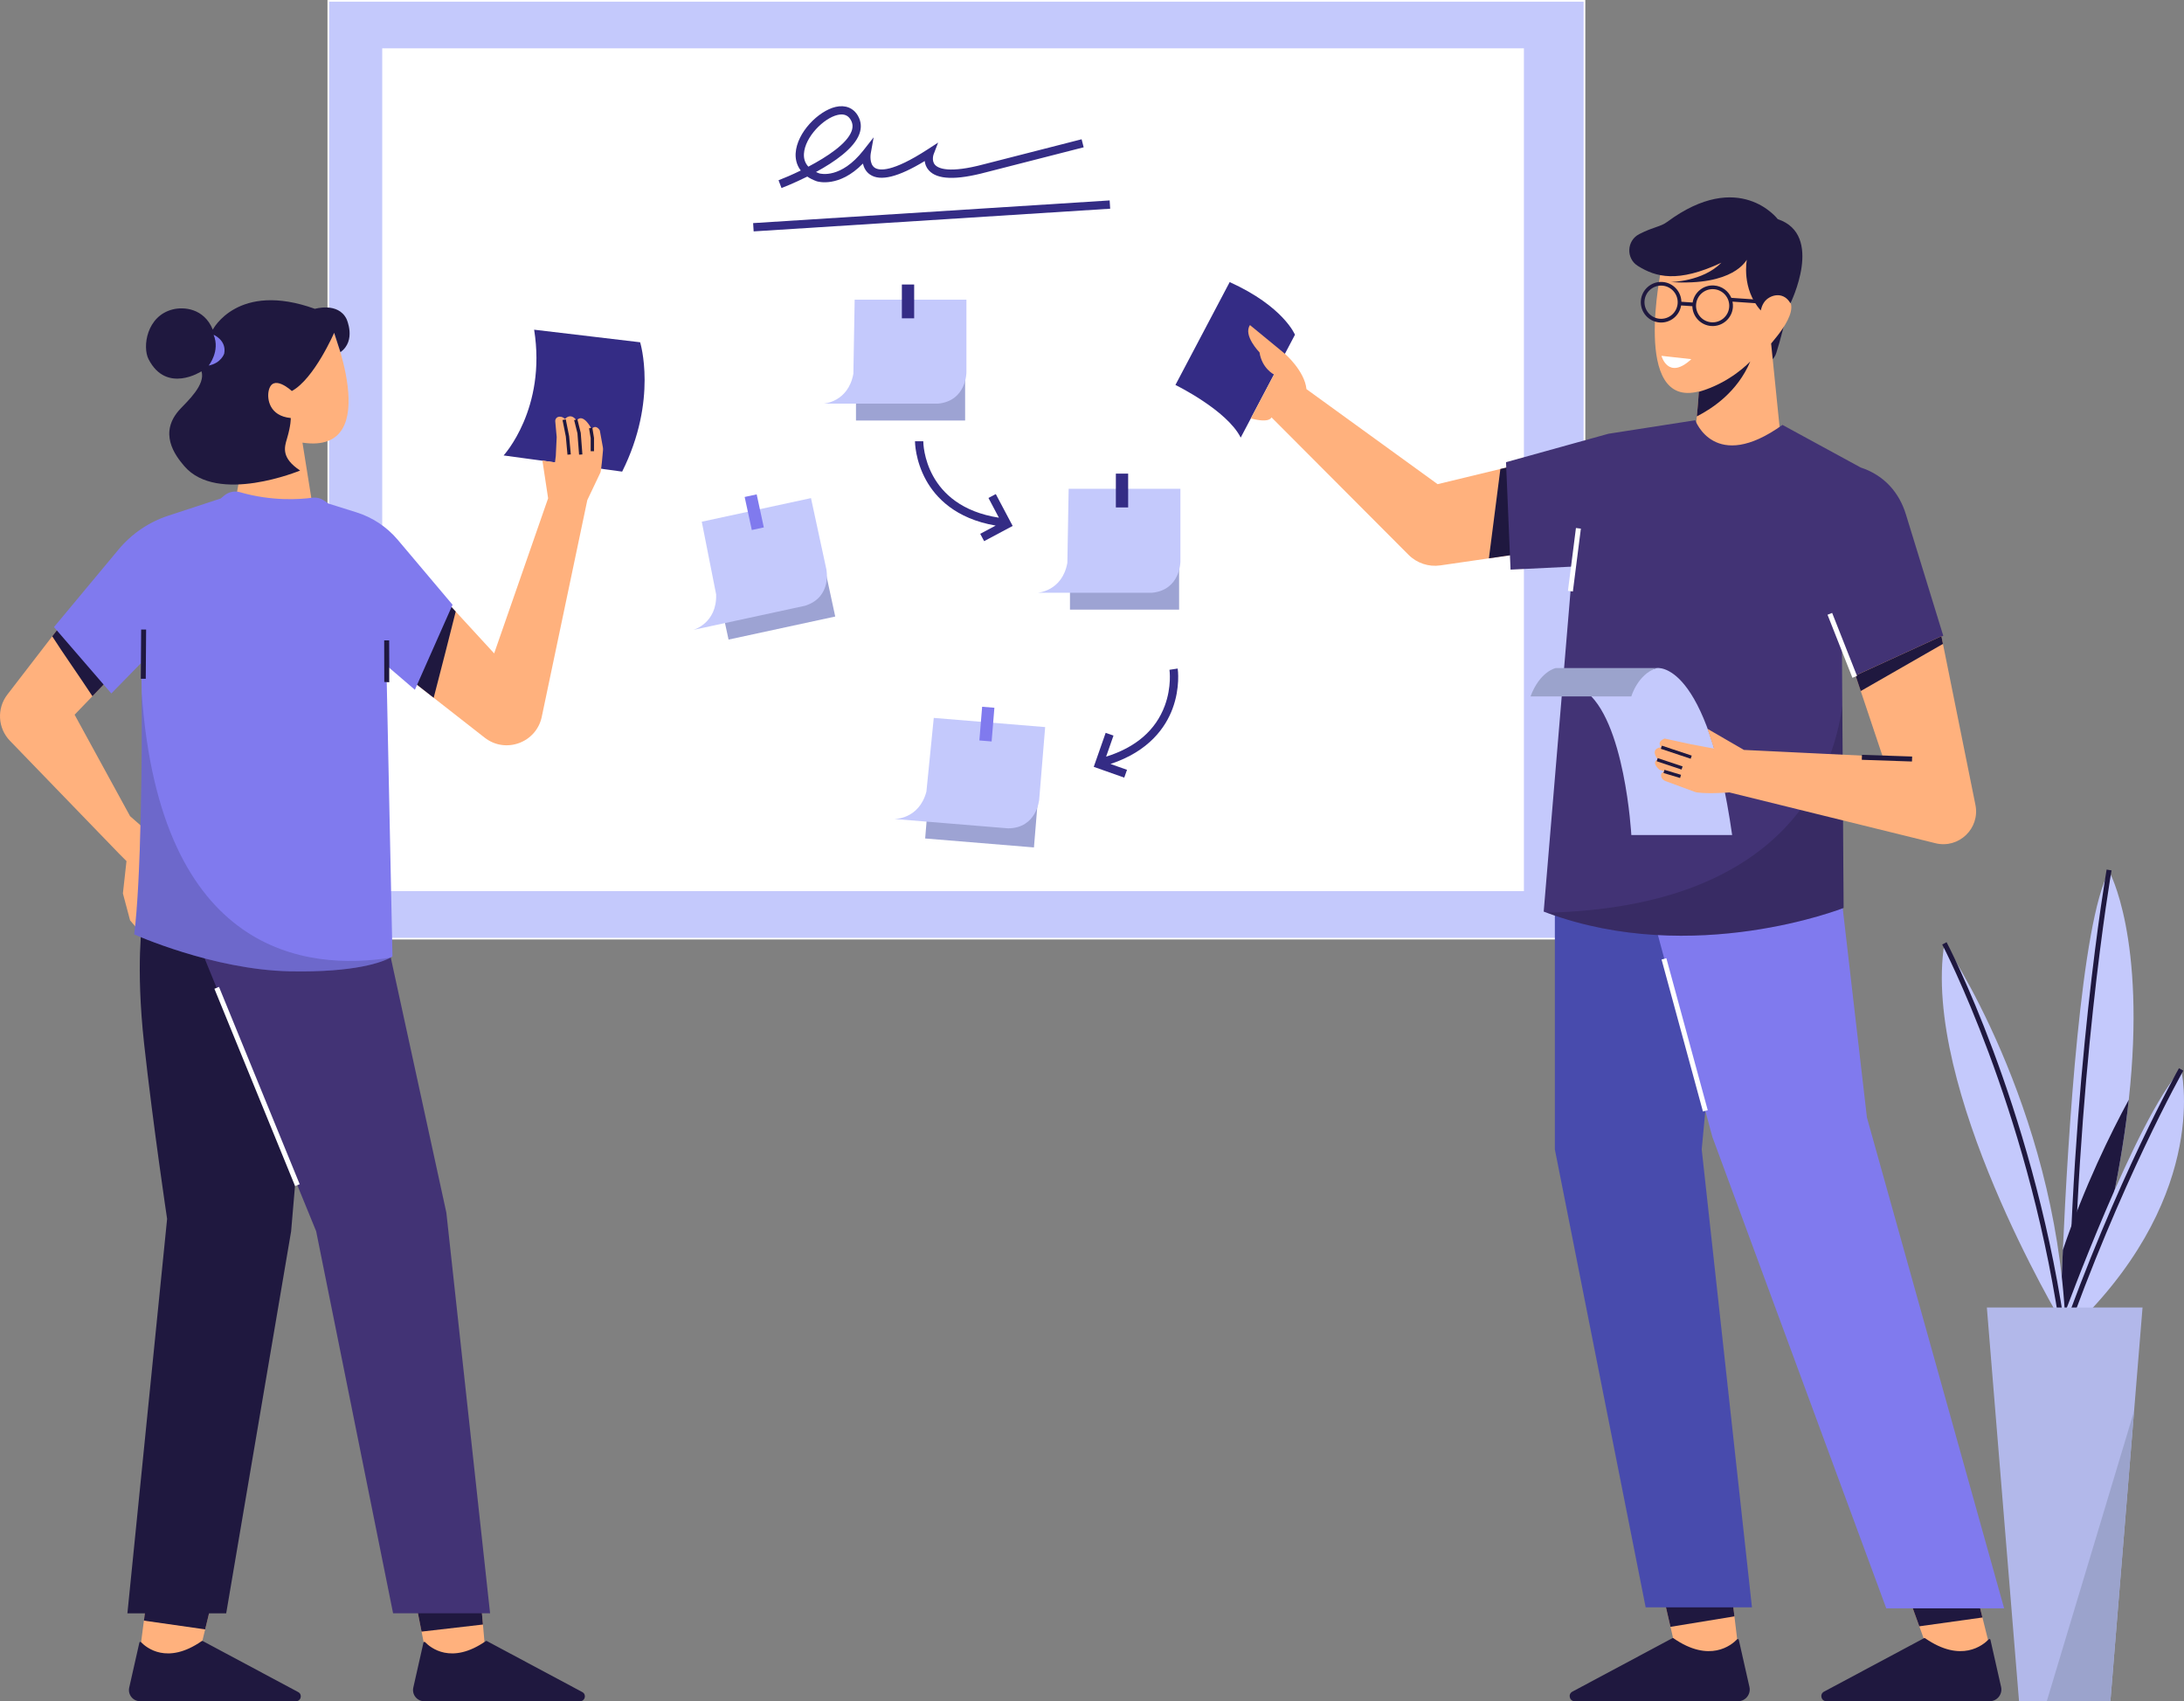<svg xmlns="http://www.w3.org/2000/svg" id="Calque_2" viewBox="0 0 1316.59 1025.5"><rect x="0" y="0" width="1316.59" height="1025.5" fill="#808080" stroke="none"/><defs><style>.cls-1{fill:#807aee;}.cls-1,.cls-2,.cls-3,.cls-4,.cls-5,.cls-6,.cls-7,.cls-8,.cls-9,.cls-10,.cls-11,.cls-12{stroke-width:0px;}.cls-3{fill:#ffb17d;}.cls-4{fill:#c4c9fc;}.cls-5{fill:#b2b8ea;}.cls-6{fill:#342c85;}.cls-7{fill:#1f183f;}.cls-13{opacity:.15;}.cls-8{fill:#423375;}.cls-9{fill:#fff;}.cls-10{fill:#484bad;}.cls-11{fill:#9da3d3;}.cls-12{fill:#9ba3cc;}</style></defs><g id="Illustration"><g id="Whiteboard"><rect class="cls-4" x="197.92" y=".5" width="757.25" height="565.31"></rect><path class="cls-9" d="m955.67,566.31H197.42V0h758.25v566.31Zm-757.25-1h756.25V1H198.42v564.31Z"></path><rect class="cls-9" x="230.42" y="29.13" width="688.25" height="508.04"></rect><polygon class="cls-11" points="516.01 233.13 516.01 253.5 581.81 253.5 581.81 216.68 520.71 217.47 516.01 233.13"></polygon><path class="cls-4" d="m515.22,180.65h67.37v43.87s0,17.23-17.23,18.8h-68.94s14.88-.78,18.02-18.02l.78-44.65Z"></path><rect class="cls-6" x="543.68" y="171.5" width="7.41" height="20.38"></rect><polygon class="cls-11" points="645.01 347.13 645.01 367.5 710.81 367.5 710.81 330.68 649.71 331.47 645.01 347.13"></polygon><path class="cls-4" d="m644.22,294.65h67.37v43.87s0,17.23-17.23,18.8h-68.94s14.88-.78,18.02-18.02l.78-44.65Z"></path><rect class="cls-6" x="672.68" y="285.5" width="7.41" height="20.38"></rect><polygon class="cls-11" points="434.89 365.63 439.2 385.54 503.51 371.64 495.74 335.65 436.18 349.32 434.89 365.63"></polygon><path class="cls-4" d="m423.04,314.49l65.85-14.23,9.26,42.88s3.64,16.85-12.87,22.02l-67.38,14.56s14.38-3.91,13.81-21.42l-8.66-43.81Z"></path><rect class="cls-1" x="450.99" y="298.53" width="7.41" height="20.38" transform="translate(-54.95 103) rotate(-12.19)"></rect><polygon class="cls-11" points="559.39 485.14 557.72 505.43 623.3 510.83 626.32 474.14 565.36 469.91 559.39 485.14"></polygon><path class="cls-4" d="m562.92,432.76l67.14,5.53-3.6,43.72s-1.41,17.18-18.72,17.32l-68.7-5.66s14.9.44,19.43-16.48l4.44-44.44Z"></path><rect class="cls-1" x="584.69" y="432.74" width="20.38" height="7.41" transform="translate(111.11 993.52) rotate(-85.29)"></rect><path class="cls-6" d="m471.11,113.33l-1.78-4.67c3.22-1.23,8.07-3.28,13.4-5.88-2.85-3.68-3.24-7.69-3.09-10.38.74-12.59,13.82-25.59,24.15-27.97,5.85-1.35,10.77.66,13.48,5.5,1.9,3.39,2.17,7.03.79,10.81-3.16,8.71-15.1,16.94-26.16,22.95.62.29,1.28.56,1.98.82.9.26,13.07,3.35,26.57-13.83l6.21-7.9-1.78,9.89c0,.05-1.02,6.16,2.47,8.46,2.74,1.8,10.49,2.78,31.73-11l6.45-4.18-2.75,7.17s-1.35,3.78.89,6.25c2.05,2.25,8.62,5.2,29.47-.36l58.89-15.06,1.24,4.84-58.86,15.06c-18.14,4.84-29.42,4.46-34.48-1.16-1.61-1.79-2.28-3.79-2.48-5.62-15.89,9.66-26.66,12.35-32.87,8.22-2.58-1.71-3.82-4.27-4.39-6.69-14.4,14.76-27.25,10.86-27.84,10.67-2.27-.81-4.14-1.77-5.69-2.83-8.18,4.08-14.88,6.66-15.55,6.91Zm36.22-44.34c-.74,0-1.54.1-2.4.3-8.45,1.94-19.69,13.35-20.29,23.39-.18,3.08.71,5.67,2.67,7.78,11.33-5.94,23.34-13.89,26.07-21.43.87-2.39.72-4.57-.46-6.66-1.27-2.26-3.11-3.38-5.6-3.38Z"></path><path class="cls-6" d="m600.3,297.83l-4.42,2.34,6.3,11.9c-44.92-6.98-45.59-44.45-45.59-46.07h-5c0,.47.08,11.53,6.69,23.46,5.75,10.37,17.66,23.22,41.96,27.36l-9.32,4.97,2.35,4.41,17.2-9.17-10.17-19.2Z"></path><path class="cls-6" d="m709.94,403l-4.94.75c.01.1,1.46,10.12-2.85,21.71-5.48,14.72-17.37,25.02-35.35,30.65l4.45-12.71-4.72-1.65-7.18,20.5,18.38,6.5,1.67-4.71-9.96-3.52c23.41-7.72,33.26-22.2,37.4-33.32,4.76-12.78,3.18-23.74,3.11-24.2Z"></path><rect class="cls-6" x="453.95" y="127.66" width="215.36" height="5" transform="translate(-7.13 35.91) rotate(-3.64)"></rect></g><g id="Woman"><polygon class="cls-3" points="133.28 942.59 125.81 973.4 123.68 982.18 118.87 1001.98 83.48 1001.98 86.75 976.91 87.91 968.04 91.32 942.01 133.28 942.59"></polygon><polygon class="cls-7" points="133.28 942.59 125.81 973.4 123.68 982.18 86.75 976.91 87.91 968.04 91.32 942.01 133.28 942.59"></polygon><path class="cls-7" d="m85.02,989.89c3.1,3.23,15.7,13.85,36.58-.64.18-.13.42-.14.62-.04l57.56,30.77c2.69,1.44,1.67,5.52-1.38,5.52h-93.92c-4.33,0-7.54-4.01-6.58-8.24l6.12-27.09c.1-.46.68-.63,1.01-.29Z"></path><polygon class="cls-3" points="293.16 1001.98 257.77 1001.98 254.13 983.53 245.85 941.5 287.81 942.1 291.13 979.26 293.16 1001.98"></polygon><polygon class="cls-7" points="291.13 979.26 254.13 983.53 245.85 941.5 287.81 942.1 291.13 979.26"></polygon><path class="cls-7" d="m256.28,989.89c3.1,3.23,15.7,13.85,36.58-.64.18-.13.42-.14.62-.04l57.56,30.77c2.69,1.44,1.67,5.52-1.38,5.52h-93.92c-4.33,0-7.54-4.01-6.58-8.24l6.12-27.09c.1-.46.68-.63,1.01-.29Z"></path><path class="cls-6" d="m375.06,284.29l-71.47-9.75s25.99-28.15,18.41-75.8l63.89,7.58s10.83,34.65-10.83,77.97Z"></path><path class="cls-7" d="m85.86,554.93s-4.21,26.8,1.02,74.31c5.45,49.43,13.86,105.5,13.86,105.5l-23.94,237.77h59.56l39.14-230.3,16.82-197.17-106.45,9.89Z"></path><path class="cls-3" d="m198.59,193.24s34.74,81.15-16.25,73.59l7.66,47.93-51.03,3.39,8.37-46.14,3.33-71.12,47.93-7.66Z"></path><path class="cls-7" d="m180.93,283.63s-49.86,20.72-69.88-2.71c-5.61-6.56-15.79-20.12-2.37-34.44,4.45-4.75,15.32-14.65,12.79-22.67,0,0-21.08,13.8-31.91-7.28-3.82-7.43-1.17-26.14,14.66-30.04,6.55-1.62,18.74-.76,24.07,12.21,0,0,14.95-29.34,61.56-12.53,0,0,13.93-4.17,19.03,6.07,0,0,6.09,13.05-3.67,20.05l-3.78-11.67s-12.06,27.81-25.51,35.09c0,0-11.74-11.01-13.99.07-.97,4.78.48,14.99,13.36,16.21,0,0,.18,4.19-2.31,12.5-1.59,5.31-3.48,11.55,7.94,19.15Z"></path><path class="cls-1" d="m125.8,220.36s7.07-8.73,2.97-18.56c0,0,7.96,3.27,6.39,11.35,0,0-1.75,5.68-9.36,7.21Z"></path><polygon class="cls-8" points="98.36 516.61 190.59 742.2 236.97 972.5 295.44 972.5 269.08 730.99 221.43 512.33 98.36 516.61"></polygon><path class="cls-3" d="m88.94,501.2v22.73l-4.02,38.45-6.5-7.58-4.33-16.24,2.16-19.49-4.33-4.34L6,446.55c-7.36-7.61-8.03-19.47-1.57-27.86l26.37-34.23.69-.9,15.23-19.77,19.49,44.99-10.49,10.89-1.62,1.68-9.13,9.47,33.45,61.17,10.52,9.21Z"></path><path class="cls-3" d="m363.51,271.44c-.25,3.02-1.08,12.37-1.55,13.37l-7.91,16.64-27.46,130.64c-3.29,15.64-21.84,22.41-34.42,12.57l-30.73-24.03-11.29-8.83,20.52-47.55,4.05,4.4,23.17,25.22,32.53-93.51-3.44-22.74,7.58,1.09s.16-1.64.49-3.93l.54-11.28-.86-9.47c-.12-1.28.71-2.48,1.96-2.77,2.16-.5,3.9,1.24,3.9,1.24,4-4,7,1,7,1,4-5,9,5,9,5,3-3,5,1,5,1l1.83,10.08c.11.62.14,1.24.09,1.86Z"></path><path class="cls-7" d="m274.72,368.65c-3.07,12.47-9.24,36.39-13.28,51.98l-11.29-8.83,20.52-47.55,4.05,4.4Z"></path><path class="cls-7" d="m66.21,408.78l-10.49,10.89c-7.6-11.61-18.24-26.66-24.23-36.11l15.23-19.77,19.49,44.99Z"></path><path class="cls-1" d="m250.1,415.8l-17.17-14.74,3.66,175.44s-.41.32-1.37.84c-4.42,2.38-20.38,8.98-60.63,8.16-46.38-.95-93.68-22.26-93.68-22.26,4.21-32.81,4.82-110.32,4.5-145.58-.09-10.13-.26-16.77-.45-17.87l-17.85,18.24-34.57-40.03,38.95-46.79c7.87-9.46,18.25-16.51,29.94-20.35l31.62-10.37,2.15-1.79c2.64-2.2,6.2-2.94,9.5-1.99,19.41,5.59,36.25,4.32,43.47,3.33,2.52-.34,5.07.26,7.17,1.67l2.79,1.88,16.74,5.24c9.7,3.04,18.34,8.78,24.9,16.55l33.05,39.16-22.72,51.26Z"></path><g class="cls-13"><path class="cls-2" d="m235.22,577.34c-4.42,2.38-20.38,8.98-60.63,8.16-46.38-.95-93.68-22.26-93.68-22.26,4.21-32.81,4.82-110.32,4.5-145.58,11.22,158.55,100.1,167.46,149.81,159.68Z"></path></g><rect class="cls-7" x="71.65" y="392.83" width="29.67" height="3" transform="translate(-308.46 477.99) rotate(-89.59)"></rect><path class="cls-7" d="m234.64,411.26l-2.99-.18c.03-.76-.01-15.41-.05-25.07h3c.02,4.06.1,24.42.05,25.25Z"></path><rect class="cls-9" x="153.42" y="590.71" width="3" height="128.5" transform="translate(-236.33 107.34) rotate(-22.24)"></rect><polygon class="cls-7" points="342.1 274.09 341.1 263.14 339.11 253.2 341.07 252.8 343.09 262.91 344.09 273.91 342.1 274.09"></polygon><polygon class="cls-7" points="349.09 274.08 348.1 261.16 346.12 253.24 348.06 252.76 350.09 260.92 351.09 273.92 349.09 274.08"></polygon><polygon class="cls-7" points="358.09 272 356.09 272 356.09 264.08 355.11 258.16 357.08 257.84 358.09 264 358.09 272"></polygon></g><g id="Man"><polygon class="cls-3" points="1201.52 1000.86 1164.44 1000.86 1157.02 980.33 1141.93 938.64 1185.89 938.03 1195.08 975.02 1201.52 1000.86"></polygon><polygon class="cls-7" points="1195.08 975.02 1157.02 980.33 1141.93 938.64 1185.89 938.03 1195.08 975.02"></polygon><path class="cls-7" d="m1198.85,988.2c-3.24,3.38-16.45,14.51-38.32-.67-.19-.13-.44-.15-.65-.04l-60.3,32.23c-2.82,1.51-1.75,5.78,1.45,5.78h98.39c4.53,0,7.9-4.21,6.9-8.63l-6.41-28.38c-.11-.49-.71-.66-1.05-.3Z"></path><polygon class="cls-3" points="1048.76 1000.86 1011.69 1000.86 1007.02 980.65 997.19 938.12 1041.14 937.5 1045.57 974.34 1048.76 1000.86"></polygon><polygon class="cls-7" points="1045.57 974.34 1007.02 980.65 997.19 938.12 1041.14 937.5 1045.57 974.34"></polygon><path class="cls-7" d="m1047.15,988.2c-3.24,3.38-16.45,14.51-38.32-.67-.19-.13-.44-.15-.65-.04l-60.3,32.23c-2.82,1.51-1.75,5.78,1.45,5.78h98.39c4.53,0,7.9-4.21,6.9-8.63l-6.41-28.38c-.11-.49-.71-.66-1.05-.3Z"></path><path class="cls-6" d="m747.94,263.79l32.71-62.01s-6.87-17.04-39.35-31.74l-32.71,62.01s31.03,15.15,39.35,31.74Z"></path><path class="cls-7" d="m1076.19,192.99s-2.83,11.91-5.39,19.8c-2.56,7.89-10.45,5.33-10.45,5.33l-.63-20.21,16.47-4.92Z"></path><path class="cls-3" d="m1067.69,207.07l8.28,81.56-56.82-3.41c1.5-13.34,2.83-24.9,3.76-34.22.51-5.22.9-9.73,1.12-13.47h0c.03-.47.05-.92.07-1.35v-.22c-40.69,10.58-22.5-74.36-22.5-74.36,0,0,8.29-21.58,41.66-24.45,33.37-2.87,28.68,40.12,28.68,40.12,19.48,4.12-2.83,27.8-4.25,29.8Z"></path><path class="cls-7" d="m1071.68,132.09s-23.09-30.59-66.67,1.68c-4.1,3.03-7.97,2.84-16.77,7.32-7.63,3.88-8.16,14.67-.9,19.2,10.85,6.78,24.02,10.38,50.37-1.93-11.39,11.49-30.63,11.66-30.63,11.66,38.25,2.48,45.48-13.14,45.97-13.43,0,0-3.43,17.39,8.42,30.58,0,0,.64-4.26,3.61-6.74,3.81-3.18,10.49-4.18,14.25,2.39,0,0,20.52-41.39-7.66-50.73Z"></path><path class="cls-7" d="m1060.57,180.7l-16.87-1.16c-1.74-4.11-5.67-7.13-10.42-7.45-6.36-.44-11.93,4.09-12.91,10.27l-6.77-.46c-.14-6.25-5.04-11.5-11.39-11.93-6.73-.46-12.59,4.64-13.05,11.37-.46,6.73,4.64,12.59,11.37,13.05,6.36.44,11.93-4.09,12.91-10.27l6.77.46c.14,6.25,5.04,11.5,11.39,11.93,6.73.46,12.59-4.64,13.05-11.37.08-1.14-.01-2.25-.24-3.32l16,1.1.15-2.22Zm-59.89,11.46c-5.51-.38-9.68-5.17-9.31-10.67s5.17-9.68,10.67-9.31c5.51.38,9.68,5.17,9.31,10.67-.38,5.51-5.17,9.68-10.67,9.31Zm31.08,2.13c-5.51-.38-9.68-5.17-9.31-10.67.38-5.51,5.17-9.68,10.67-9.31,5.51.38,9.68,5.17,9.31,10.67-.38,5.51-5.17,9.68-10.67,9.31Z"></path><path class="cls-7" d="m1055.14,217.84c-7.79,18.49-22.87,28.37-32.23,33.16.51-5.22.9-9.73,1.12-13.47h0c.06-.46.08-.91.07-1.35,19.06-5.43,30.63-17.89,31.04-18.34Z"></path><polygon class="cls-10" points="937.32 507.64 937.32 692.85 992.07 968.92 1056.14 968.92 1025.85 692.85 1042.16 519.28 937.32 507.64"></polygon><path class="cls-3" d="m961.36,327.31l-63.8,9.26-29.27,4.25c-7.04,1.03-14.14-1.34-19.17-6.38l-82.64-82.88s-.84,3.75-12.43.66l13.96-26.46s-7.28-3.65-8.73-13.36c0,0-10.03-10.17-5.75-16.45l21.07,17.31s11.84,10.22,12.99,21.31l79.05,57.28,37.84-9.15,36.97-8.93,19.91,53.54Z"></path><polygon class="cls-7" points="961.36 327.31 897.56 336.57 904.48 282.7 941.45 273.77 961.36 327.31"></polygon><polygon class="cls-1" points="992.66 538.5 1032.26 685.28 1137.1 969.5 1208.15 969.5 1125.45 673.63 1109.14 532.68 992.66 538.5"></polygon><path class="cls-8" d="m1116.76,408.12l-6.38-17.33.22,34.65.78,121.86s-90.28,35.7-178.94,2.89c-.61-.22-1.23-.45-1.85-.69l17.42-207.96-37.4,1.82-2.73-64.76,61.75-17.14,52.33-8.14s11.63,32.18,52.58,2.81l47.11,25.66c14.62,4.81,23.36,15.5,27.27,28.22l22.54,73.22-54.7,24.89Z"></path><path class="cls-4" d="m983.42,503.36s-3.8-70.27-28.49-87.36l43.76-13.29s30.31-5.7,45.51,100.66h-60.77Z"></path><g class="cls-13"><path class="cls-2" d="m1111.38,547.3s-90.28,35.7-178.94,2.89c143.49-3.54,172.65-83.78,178.16-124.75l.78,121.86Z"></path></g><path class="cls-12" d="m922.65,419.8h60.77s3.8-13.29,15.19-17.09h-60.77s-9.5,1.9-15.19,17.09Z"></path><path class="cls-3" d="m1166.75,508.29l-124.28-30.63s-12.43,1.02-19.49.01c-.46-.06-.9-.18-1.33-.34l-17.69-6.52c-1.37-.5-2.43-1.68-2.61-3.13-.13-1.07.27-2.18,2.15-2.65l-3.13-1.04s-5.22-4.18-1.05-6.27c0,0-5.22-6.26,2.09-7.31,0,0-3.13-3.13,2.09-5.22l15.92,3.45,11.02,2.07,2.79.53-3.86-11.89,21.94,12.7,83.65,4.03-13.24-39.52-3.13-9.35,51.75-23.71.94,4.64,19.58,97.04c2.87,14.22-10.03,26.58-24.11,23.11Z"></path><polygon class="cls-7" points="1171.28 388.14 1121.72 416.56 1118.59 407.21 1170.34 383.5 1171.28 388.14"></polygon><rect class="cls-9" x="930.08" y="335.94" width="38.19" height="3" transform="translate(494.58 1236.42) rotate(-82.75)"></rect><rect class="cls-9" x="1109.09" y="368.57" width="3" height="40.85" transform="translate(-65.26 434.94) rotate(-21.54)"></rect><rect class="cls-9" x="1014.06" y="576.33" width="3" height="94.96" transform="translate(-128.2 288.69) rotate(-15.23)"></rect><rect class="cls-7" x="1009.59" y="444.01" width="2" height="18.97" transform="translate(260.79 1268.82) rotate(-71.57)"></rect><rect class="cls-7" x="1005.59" y="452.59" width="2" height="15.81" transform="translate(251.41 1269.81) rotate(-71.57)"></rect><rect class="cls-7" x="1007.09" y="461.28" width="2" height="10.44" transform="translate(271.59 1298.03) rotate(-73.3)"></rect><rect class="cls-7" x="1135.97" y="441.85" width="3" height="30.26" transform="translate(642.11 1578.28) rotate(-88.05)"></rect><path class="cls-9" d="m1019.59,216.5l-18-2s4,15,18,2Z"></path></g><g id="Plant"><path class="cls-4" d="m1283.31,662.93c-4,36.64-12.67,81.43-28.95,135.3l-12.41-1.55s.47-17.26,1.62-43.17c3.06-68.61,10.96-197.91,27.85-228.31,0,0,22.59,39.83,11.88,137.72Z"></path><path class="cls-7" d="m1249.66,814.54l-3-.03c1.54-164.98,23.08-289.1,23.29-290.34l2.96.52c-.22,1.23-21.71,125.13-23.25,289.85Z"></path><path class="cls-7" d="m1283.31,662.93c-4,36.64-12.67,81.43-28.95,135.3l-12.41-1.55s.47-17.26,1.62-43.17c12.92-38.18,28.88-70.55,39.74-90.59Z"></path><path class="cls-4" d="m1244.28,792.8s43.44-118.67,70.58-148.15c0,0,17.84,72.91-61.28,152.03l-9.31-3.88Z"></path><path class="cls-4" d="m1172.15,568.64s66.71,96.96,72.91,228.04h-2.33s-84.55-141.17-70.58-228.04Z"></path><path class="cls-7" d="m1241.25,796.91c-19.9-130.87-69.92-226.61-70.43-227.57l2.65-1.4c.51.96,50.77,97.15,70.74,228.52l-2.97.45Z"></path><path class="cls-7" d="m1243.76,810.75l-2.83-1c34.55-98.27,72.26-165.18,72.63-165.84l2.61,1.48c-.38.66-37.96,67.35-72.41,165.36Z"></path><polygon class="cls-5" points="1291.6 788.15 1286.49 850.64 1272.21 1025.5 1217.14 1025.5 1197.74 788.15 1291.6 788.15"></polygon><polygon class="cls-12" points="1286.49 850.64 1272.21 1025.5 1233.87 1025.5 1286.49 850.64"></polygon></g></g></svg>